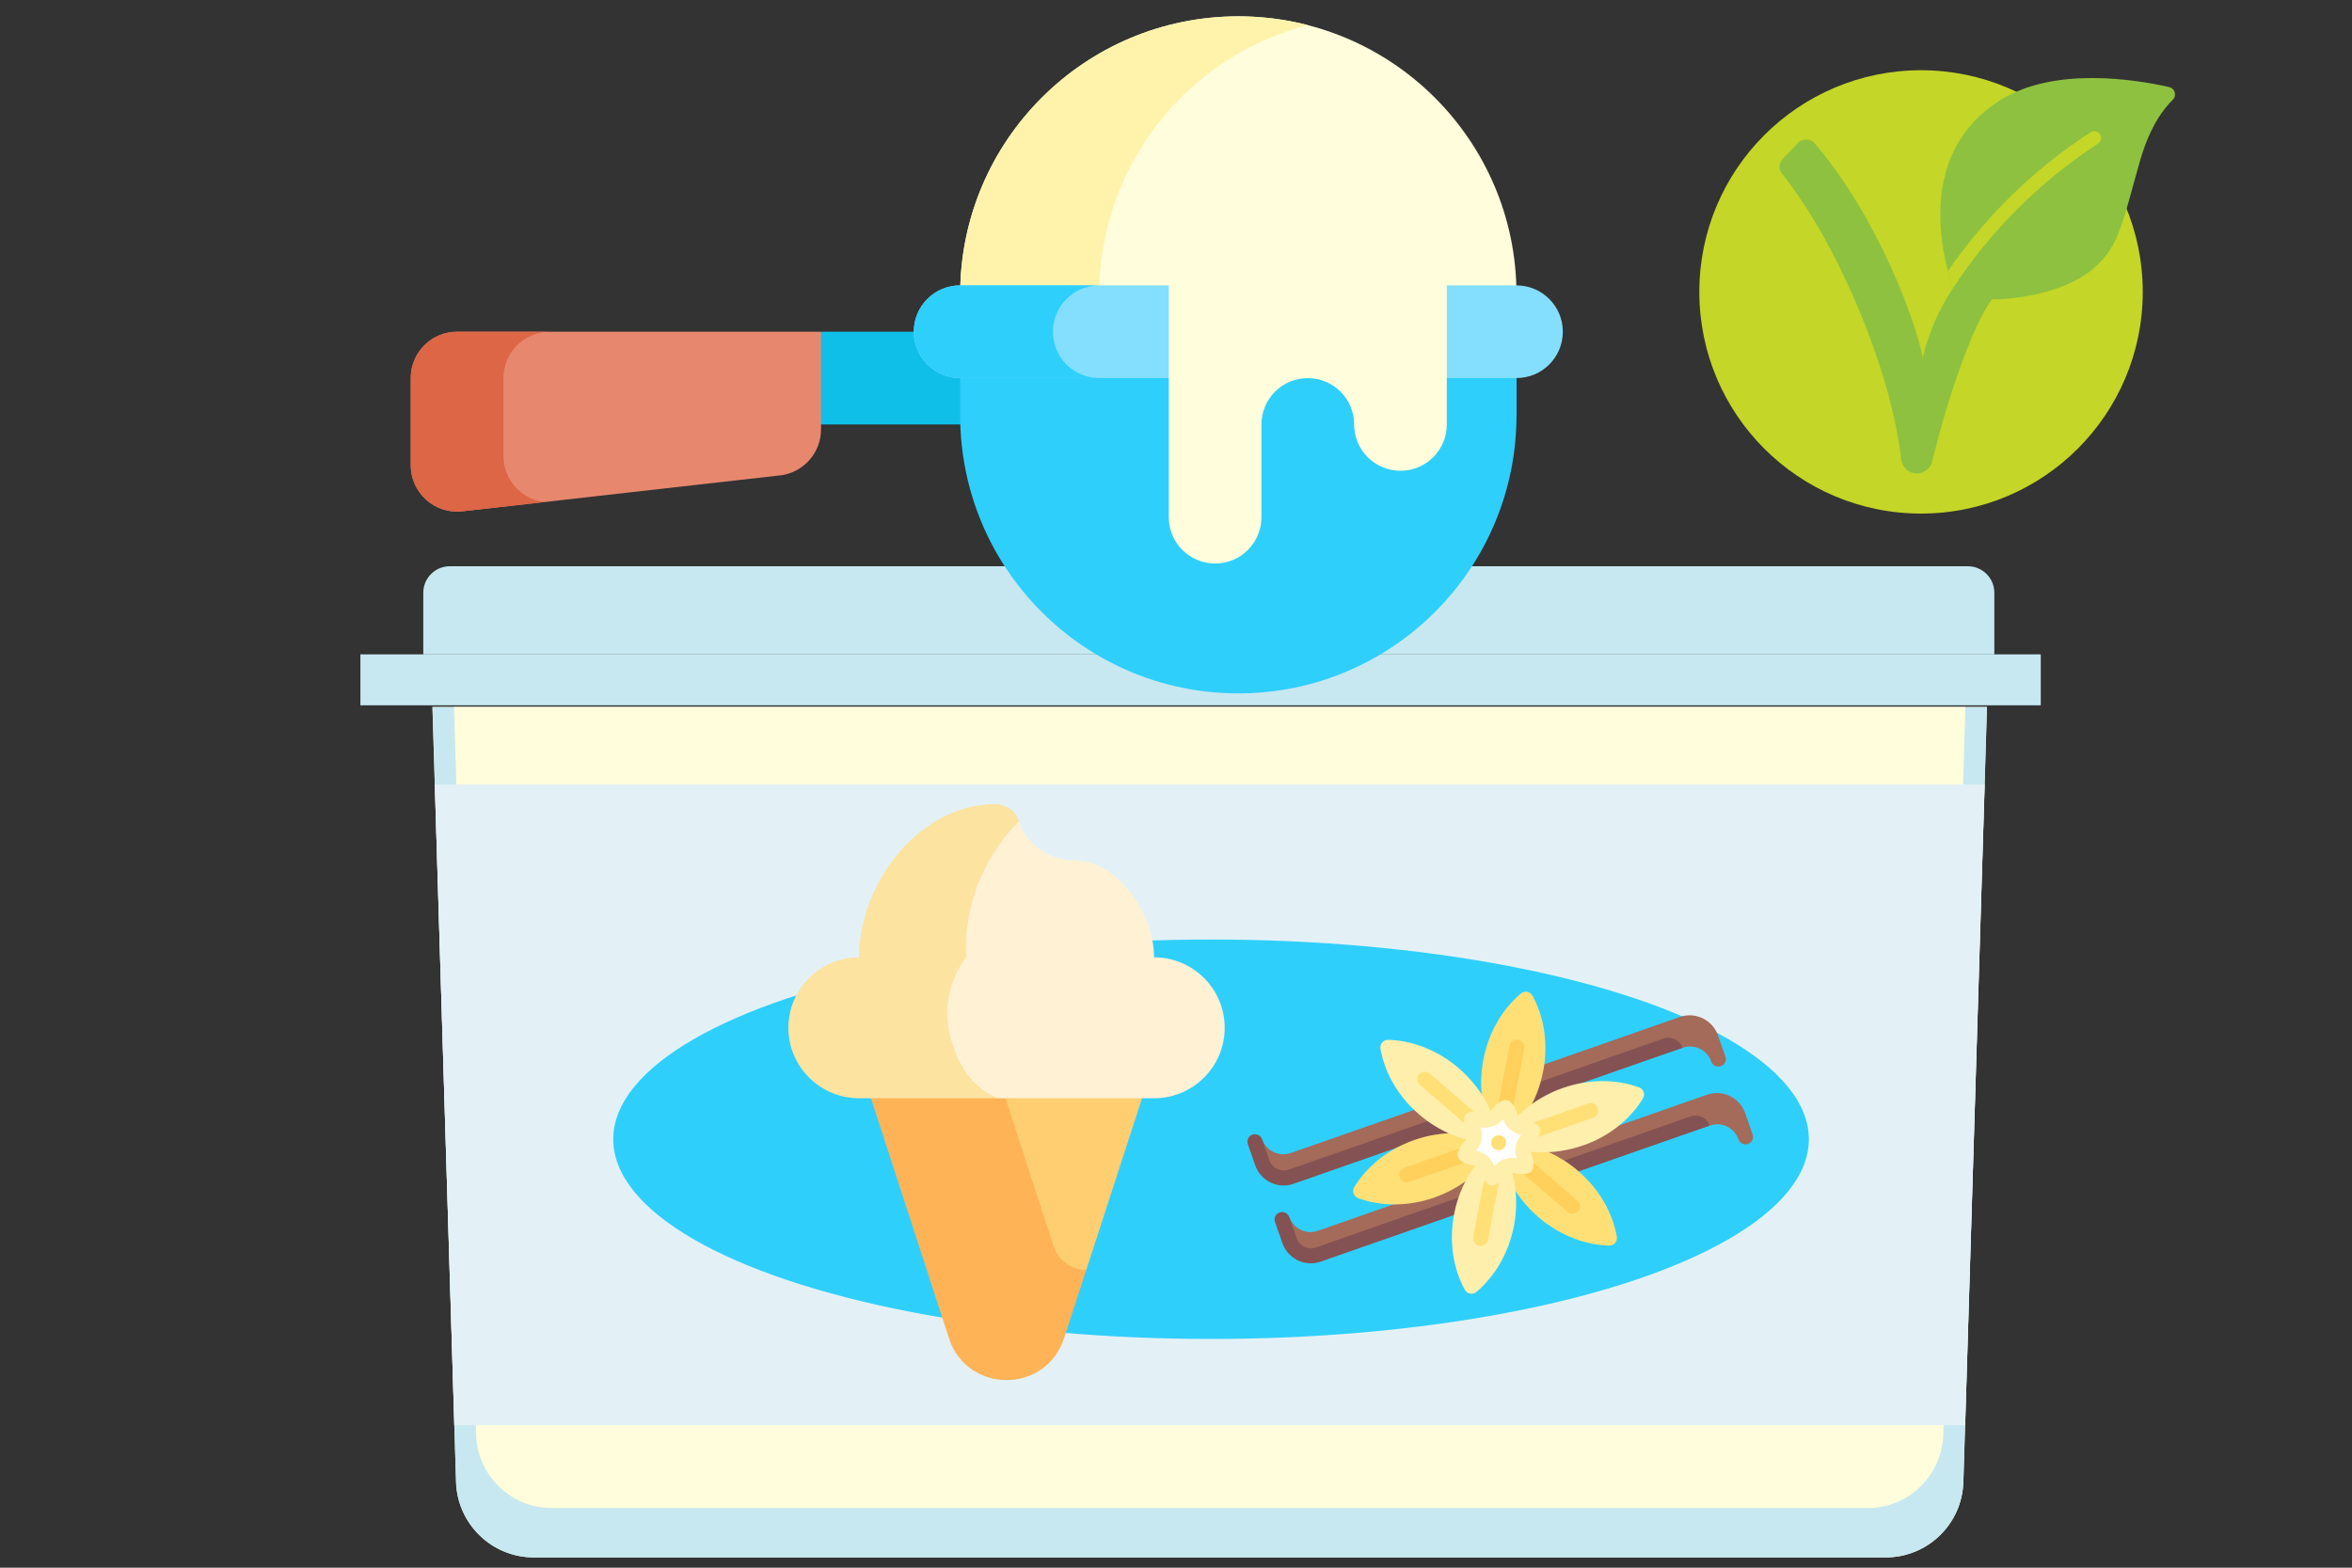 <?xml version="1.0" encoding="UTF-8"?>
<svg xmlns="http://www.w3.org/2000/svg" width="300" height="200" viewBox="0 0 300 200">
  <rect x="0" y="0" width="300" height="200" fill="#333333" stroke="none"/>
  <defs>
    <style>
      .cls-1 {
        fill: #ffd05b;
      }

      .cls-2 {
        fill: #fff1d4;
      }

      .cls-3 {
        fill: #fff;
      }

      .cls-4 {
        fill: none;
      }

      .cls-5 {
        fill: #84dfff;
      }

      .cls-6 {
        fill: #c7e8f0;
      }

      .cls-7 {
        fill: #fffddb;
      }

      .cls-8 {
        fill: #a46a5a;
      }

      .cls-9 {
        fill: #0fbfe8;
      }

      .cls-10 {
        fill: #c4d627;
      }

      .cls-11 {
        fill: #dc6646;
      }

      .cls-12 {
        fill: #fce3a0;
      }

      .cls-13 {
        fill: #ffe077;
      }

      .cls-14 {
        fill: #8ec140;
      }

      .cls-15 {
        fill: #2fcffc;
      }

      .cls-16 {
        fill: #e7886e;
      }

      .cls-17 {
        fill: #845252;
      }

      .cls-18 {
        fill: #e3f1f7;
      }

      .cls-19 {
        fill: #ffb357;
      }

      .cls-20 {
        fill: #ffefac;
      }

      .cls-21 {
        fill: #fff3ac;
      }

      .cls-22 {
        fill: #ffce71;
      }
    </style>
  </defs>
  <g id="frame">
    <rect class="cls-4" width="300" height="200"/>
  </g>
  <g id="Artwork">
    <g>
      <path class="cls-7" d="M240.53,198.69H68.09c-5.36,0-9.75-4.26-9.92-9.62l-3.01-98.88h198.28l-3.01,98.88c-.16,5.36-4.55,9.62-9.92,9.62Z"/>
      <path class="cls-6" d="M240.53,198.69H68.09c-5.36,0-9.75-4.26-9.92-9.62l-3.01-98.88h198.28l-3.01,98.88c-.16,5.36-4.55,9.62-9.92,9.62Z"/>
      <path class="cls-7" d="M57.91,90.2l2.82,92.83c.16,5.22,4.43,9.36,9.65,9.36h167.84c5.22,0,9.49-4.15,9.65-9.36l2.82-92.83H57.91Z"/>
      <polygon class="cls-18" points="55.46 100.08 57.95 181.82 250.66 181.82 253.15 100.08 55.46 100.08"/>
      <rect class="cls-6" x="45.97" y="83.48" width="214.33" height="6.5"/>
      <path class="cls-6" d="M57.36,72.24h193.64c1.86,0,3.38,1.51,3.38,3.38v7.87H53.99v-7.87c0-1.86,1.51-3.38,3.38-3.38Z"/>
      <ellipse class="cls-15" cx="154.47" cy="145.34" rx="76.25" ry="25.48"/>
      <g>
        <g>
          <path class="cls-22" d="M127.66,138.26v23.74h10.9l7.71-23.74h-18.61Z"/>
          <path class="cls-19" d="M134.38,158.96l-6.73-20.7h-17.16l10.55,32.47c1.15,3.55,4.25,5.34,7.34,5.34s6.18-1.79,7.34-5.34l2.84-8.73c-1.76,0-3.52-1.01-4.17-3.04Z"/>
        </g>
        <path class="cls-2" d="M147.2,122.13c0-5.59-4.65-12.37-10.25-12.37-3.21,0-6.04-2.09-6.98-4.98l-12.12,3.54v29.81l9.37,1.98h19.98c4.98,0,9.01-4.02,9.01-8.99s-4.04-8.99-9.01-8.99Z"/>
        <path class="cls-12" d="M121.22,132.27c-.92-3.51-.18-7.25,2.02-10.14-.39-6.15,2.06-12.69,6.73-17.35-.75-2.31-3.04-2.18-3.05-2.19-9.59,0-17.35,9.98-17.35,19.54-4.98,0-9.01,4.03-9.01,8.99s4.04,8.99,9.01,8.99h17.65c-3.33-1.44-5.08-4.33-6-7.84h0Z"/>
      </g>
      <g>
        <path id="path5341" class="cls-9" d="M128.38,54.15h-32.08s8.43-11.83,8.43-11.83h23.65v11.83Z"/>
        <g id="g5351">
          <path id="path5353" class="cls-16" d="M99.48,60.65l-40.51,4.58c-3.51.4-6.58-2.35-6.58-5.88v-11.12c0-3.27,2.65-5.91,5.91-5.91h46.42s0,12.46,0,12.46c0,3.01-2.26,5.54-5.25,5.88"/>
        </g>
        <g id="g5355">
          <path id="path5357" class="cls-11" d="M64.22,58.17v-9.94c0-3.27,2.65-5.91,5.91-5.91h-11.83c-3.27,0-5.91,2.65-5.91,5.91v11.12c0,3.53,3.07,6.27,6.58,5.88l10.48-1.18c-2.91-.33-5.23-2.81-5.23-5.87"/>
        </g>
        <g id="g5359">
          <path id="path5361" class="cls-15" d="M193.43,52.98c0,19.6-15.89,35.48-35.48,35.48-19.6,0-35.48-15.89-35.48-35.48v-10.66s70.97,0,70.97,0v10.66Z"/>
        </g>
        <g id="g5363">
          <path id="path5365" class="cls-7" d="M122.47,37.57c0-19.6,15.89-35.48,35.48-35.48,19.6,0,35.48,15.89,35.48,35.48v4.75h-70.97v-4.75Z"/>
        </g>
        <g id="g5367">
          <path id="path5369" class="cls-21" d="M166.82,3.2c-2.84-.73-5.81-1.12-8.87-1.12-19.6,0-35.48,15.89-35.48,35.48v4.75s17.74,0,17.74,0v-4.75c0-16.53,11.31-30.43,26.61-34.36"/>
        </g>
        <g id="g5371">
          <path id="path5373" class="cls-5" d="M193.43,48.23h-70.97c-3.27,0-5.91-2.65-5.91-5.91h0c0-3.27,2.65-5.91,5.91-5.91h70.97c3.27,0,5.91,2.65,5.91,5.91h0c0,3.27-2.65,5.91-5.91,5.91"/>
        </g>
        <g id="g5375">
          <path id="path5377" class="cls-15" d="M134.3,42.32h0c0-3.27,2.65-5.91,5.91-5.91h-17.74c-3.27,0-5.91,2.65-5.91,5.91h0c0,3.27,2.65,5.91,5.91,5.91h17.74c-3.27,0-5.91-2.65-5.91-5.91"/>
        </g>
        <g id="g5379">
          <path id="path5381" class="cls-7" d="M149.08,33.45v32.53c0,3.27,2.65,5.91,5.91,5.91h0c3.27,0,5.91-2.65,5.91-5.91v-11.83c0-3.27,2.65-5.91,5.91-5.91h0c3.27,0,5.91,2.65,5.91,5.91h0c0,3.27,2.65,5.91,5.91,5.91h0c3.27,0,5.91-2.65,5.91-5.91v-20.7s-35.48,0-35.48,0Z"/>
        </g>
      </g>
      <g>
        <path class="cls-8" d="M223.55,144.72l-.95-2.71c-.7-1.99-2.88-3.04-4.87-2.35l-49.63,17.36c-1.5.52-3.13-.27-3.65-1.76l-.36,2.29c.7,1.99,2.88,3.04,4.87,2.35l49.13-16.31c1.5-.52,3.13.27,3.65,1.76.17.5.72.76,1.22.59.5-.17.76-.72.59-1.22h0Z"/>
        <path class="cls-17" d="M167.83,159.15c-1,.35-2.09-.18-2.44-1.17l-.95-2.71c-.17-.5-.72-.76-1.22-.59s-.76.72-.59,1.22l.95,2.71c.7,1.99,2.88,3.04,4.87,2.35l23.91-8.36.61-.99,1.29.32,23.81-8.33c-.35-1-1.44-1.52-2.44-1.17l-47.82,16.73Z"/>
        <path class="cls-8" d="M220.08,134.8l-.95-2.71c-.7-1.99-2.88-3.04-4.87-2.35l-24.58,8.6-.58,1.83-1.59-1.07-22.88,8c-1.5.52-3.13-.27-3.65-1.76l-.36,2.29c.7,1.99,2.88,3.04,4.87,2.35l49.13-16.31c1.5-.52,3.13.27,3.65,1.76.17.5.72.76,1.22.59.5-.17.76-.72.59-1.22h0Z"/>
        <path class="cls-17" d="M164.36,149.22c-1,.35-2.09-.18-2.44-1.17l-.95-2.71c-.17-.5-.72-.76-1.22-.59s-.76.72-.59,1.22l.95,2.71c.7,1.99,2.88,3.04,4.87,2.35l16.62-5.81,9.88-1.05,6.28-4.6,16.84-5.89c-.35-1-1.44-1.52-2.44-1.17l-47.82,16.73Z"/>
        <g>
          <path class="cls-13" d="M182.96,152.77c3.8-1.33,6.71-3.95,8.19-6.98-3.05-1.45-6.95-1.68-10.76-.35-3.39,1.18-6.06,3.39-7.65,6-.32.52-.08,1.21.5,1.42,2.87,1.05,6.33,1.1,9.72-.08Z"/>
          <path class="cls-13" d="M196.84,136.65c.67-3.52.1-6.94-1.37-9.62-.29-.54-1.01-.67-1.48-.28-2.34,1.97-4.12,4.93-4.79,8.46-.75,3.96.07,7.78,1.95,10.59,2.78-1.92,4.94-5.18,5.68-9.14h0Z"/>
          <path class="cls-13" d="M201.3,149.39c2.72,2.34,4.4,5.37,4.93,8.38.11.6-.37,1.15-.98,1.14-3.06-.08-6.3-1.29-9.02-3.63-3.05-2.63-4.8-6.12-5.07-9.49,3.37-.23,7.09.97,10.14,3.6h0Z"/>
        </g>
        <path class="cls-20" d="M201.91,146.14c3.39-1.18,6.06-3.39,7.65-6,.32-.52.08-1.21-.5-1.42-2.87-1.05-6.33-1.1-9.72.08-3.8,1.33-6.71,3.95-8.19,6.98,3.05,1.45,6.95,1.68,10.76.35h0Z"/>
        <path class="cls-20" d="M193.11,156.37c.75-3.96-.07-7.78-1.95-10.59-2.78,1.92-4.94,5.18-5.69,9.14-.67,3.52-.1,6.94,1.37,9.62.29.54,1.01.67,1.48.28,2.34-1.97,4.12-4.93,4.79-8.46h0Z"/>
        <path class="cls-20" d="M186.08,136.29c3.05,2.63,4.8,6.12,5.07,9.49-3.37.23-7.09-.97-10.14-3.6-2.72-2.34-4.4-5.37-4.93-8.38-.11-.6.37-1.15.98-1.14,3.06.08,6.3,1.29,9.02,3.63h0Z"/>
        <path class="cls-13" d="M203.79,141.37c.17.5-.09,1.04-.59,1.22l-8.12,2.84c-.5.17-1.04-.09-1.22-.59s.09-1.04.59-1.22l8.12-2.84c.5-.17,1.04.09,1.22.59Z"/>
        <path class="cls-1" d="M188.45,146.73c.17.5-.09,1.04-.59,1.22l-8.12,2.84c-.5.17-1.04-.09-1.22-.59-.17-.5.09-1.04.59-1.22l8.12-2.84c.5-.17,1.04.09,1.22.59Z"/>
        <path class="cls-13" d="M188.67,158.94c-.52-.1-.86-.6-.76-1.12l1.6-8.45c.1-.52.6-.86,1.12-.76s.86.6.76,1.12l-1.6,8.45c-.1.52-.6.86-1.12.76Z"/>
        <path class="cls-1" d="M191.69,142.97c-.52-.1-.86-.6-.76-1.12l1.6-8.45c.1-.52.6-.86,1.12-.76s.86.6.76,1.12l-1.6,8.45c-.1.52-.6.86-1.12.76Z"/>
        <path class="cls-13" d="M181.01,137.06c-.34.4-.3,1,.1,1.35l6.52,5.61c.4.34,1,.3,1.35-.1s.3-1-.1-1.35l-6.52-5.61c-.4-.34-1-.3-1.35.1h0Z"/>
        <path class="cls-1" d="M193.33,147.66c-.34.4-.3,1,.1,1.35l6.52,5.61c.4.34,1,.3,1.35-.1s.3-1-.1-1.35l-6.52-5.61c-.4-.34-1-.3-1.35.1Z"/>
        <path class="cls-20" d="M193.14,149.66c.5.14,1.06.16,1.65.05.45-.08.79-.47.8-.93.02-.59-.08-1.14-.3-1.62-.18-.4-.1-.85.22-1.16.37-.37.67-.84.87-1.4.16-.43-.02-.92-.4-1.15-.5-.31-1.03-.5-1.55-.55-.44-.04-.78-.34-.89-.77-.13-.51-.4-1-.78-1.45-.29-.35-.8-.44-1.2-.23-.52.28-.95.64-1.25,1.07-.26.36-.69.51-1.11.39-.5-.14-1.06-.16-1.65-.05-.45.08-.79.47-.8.93-.02.59.08,1.14.3,1.62.18.4.1.85-.22,1.16-.37.37-.67.84-.87,1.4-.16.43.02.92.4,1.15.5.31,1.03.5,1.55.55.44.04.78.34.89.77.13.51.4,1,.78,1.45.29.35.8.44,1.2.23.52-.28.95-.64,1.25-1.07.26-.36.69-.51,1.11-.39h0Z"/>
        <path class="cls-3" d="M193.44,147.71c-.36-1.02-.13-2.12.59-2.93-1.09-.18-1.96-.97-2.31-1.99-.7.85-1.8,1.24-2.88,1.01.4,1.03.17,2.17-.57,2.99,1.09.18,1.97.97,2.31,1.99.7-.85,1.8-1.24,2.88-1.01,0-.02-.02-.04-.02-.07h0ZM192.62,151.5s0,0,0,0c0,0,0,0,0,0Z"/>
        <circle class="cls-13" cx="191.16" cy="145.79" r=".96"/>
      </g>
      <circle class="cls-10" cx="245.03" cy="37.24" r="28.28"/>
      <g>
        <path class="cls-14" d="M242.49,58.58c-1.11-10.44-7.58-26.84-15.2-36.44-.45-.55-.41-1.35.08-1.86l1.79-1.85c.47-.67,1.4-.83,2.07-.36.08.05.15.12.22.19,8.44,9.99,12.93,23.01,13.8,27.35.76-3.15,2.06-6.15,3.86-8.85-1.46-4.3-4.73-17.29,6.09-24.02,6.88-4.28,17.22-2.6,21.48-1.63.52.12.84.63.72,1.15-.04.18-.13.35-.27.48-1.17,1.14-2.91,3.4-4.16,7.75-2.22,7.75-2.59,10.8-5.79,13.63-4.71,4.15-13.11,4.08-13.11,4.08-2.54,3.38-5.78,13.02-7.61,20.66-.22.9-1.03,1.54-1.96,1.54-1.04,0-1.91-.79-2.01-1.83h0Z"/>
        <path class="cls-10" d="M267.6,18.33c-7.37,4.81-13.67,11.08-18.5,18.44-.2-.58-.43-1.32-.64-2.18,4.84-7.05,11.03-13.08,18.21-17.73.41-.25.94-.13,1.2.27.26.4.14.93-.26,1.19,0,0,0,0-.01,0Z"/>
      </g>
    </g>
  </g>
</svg>